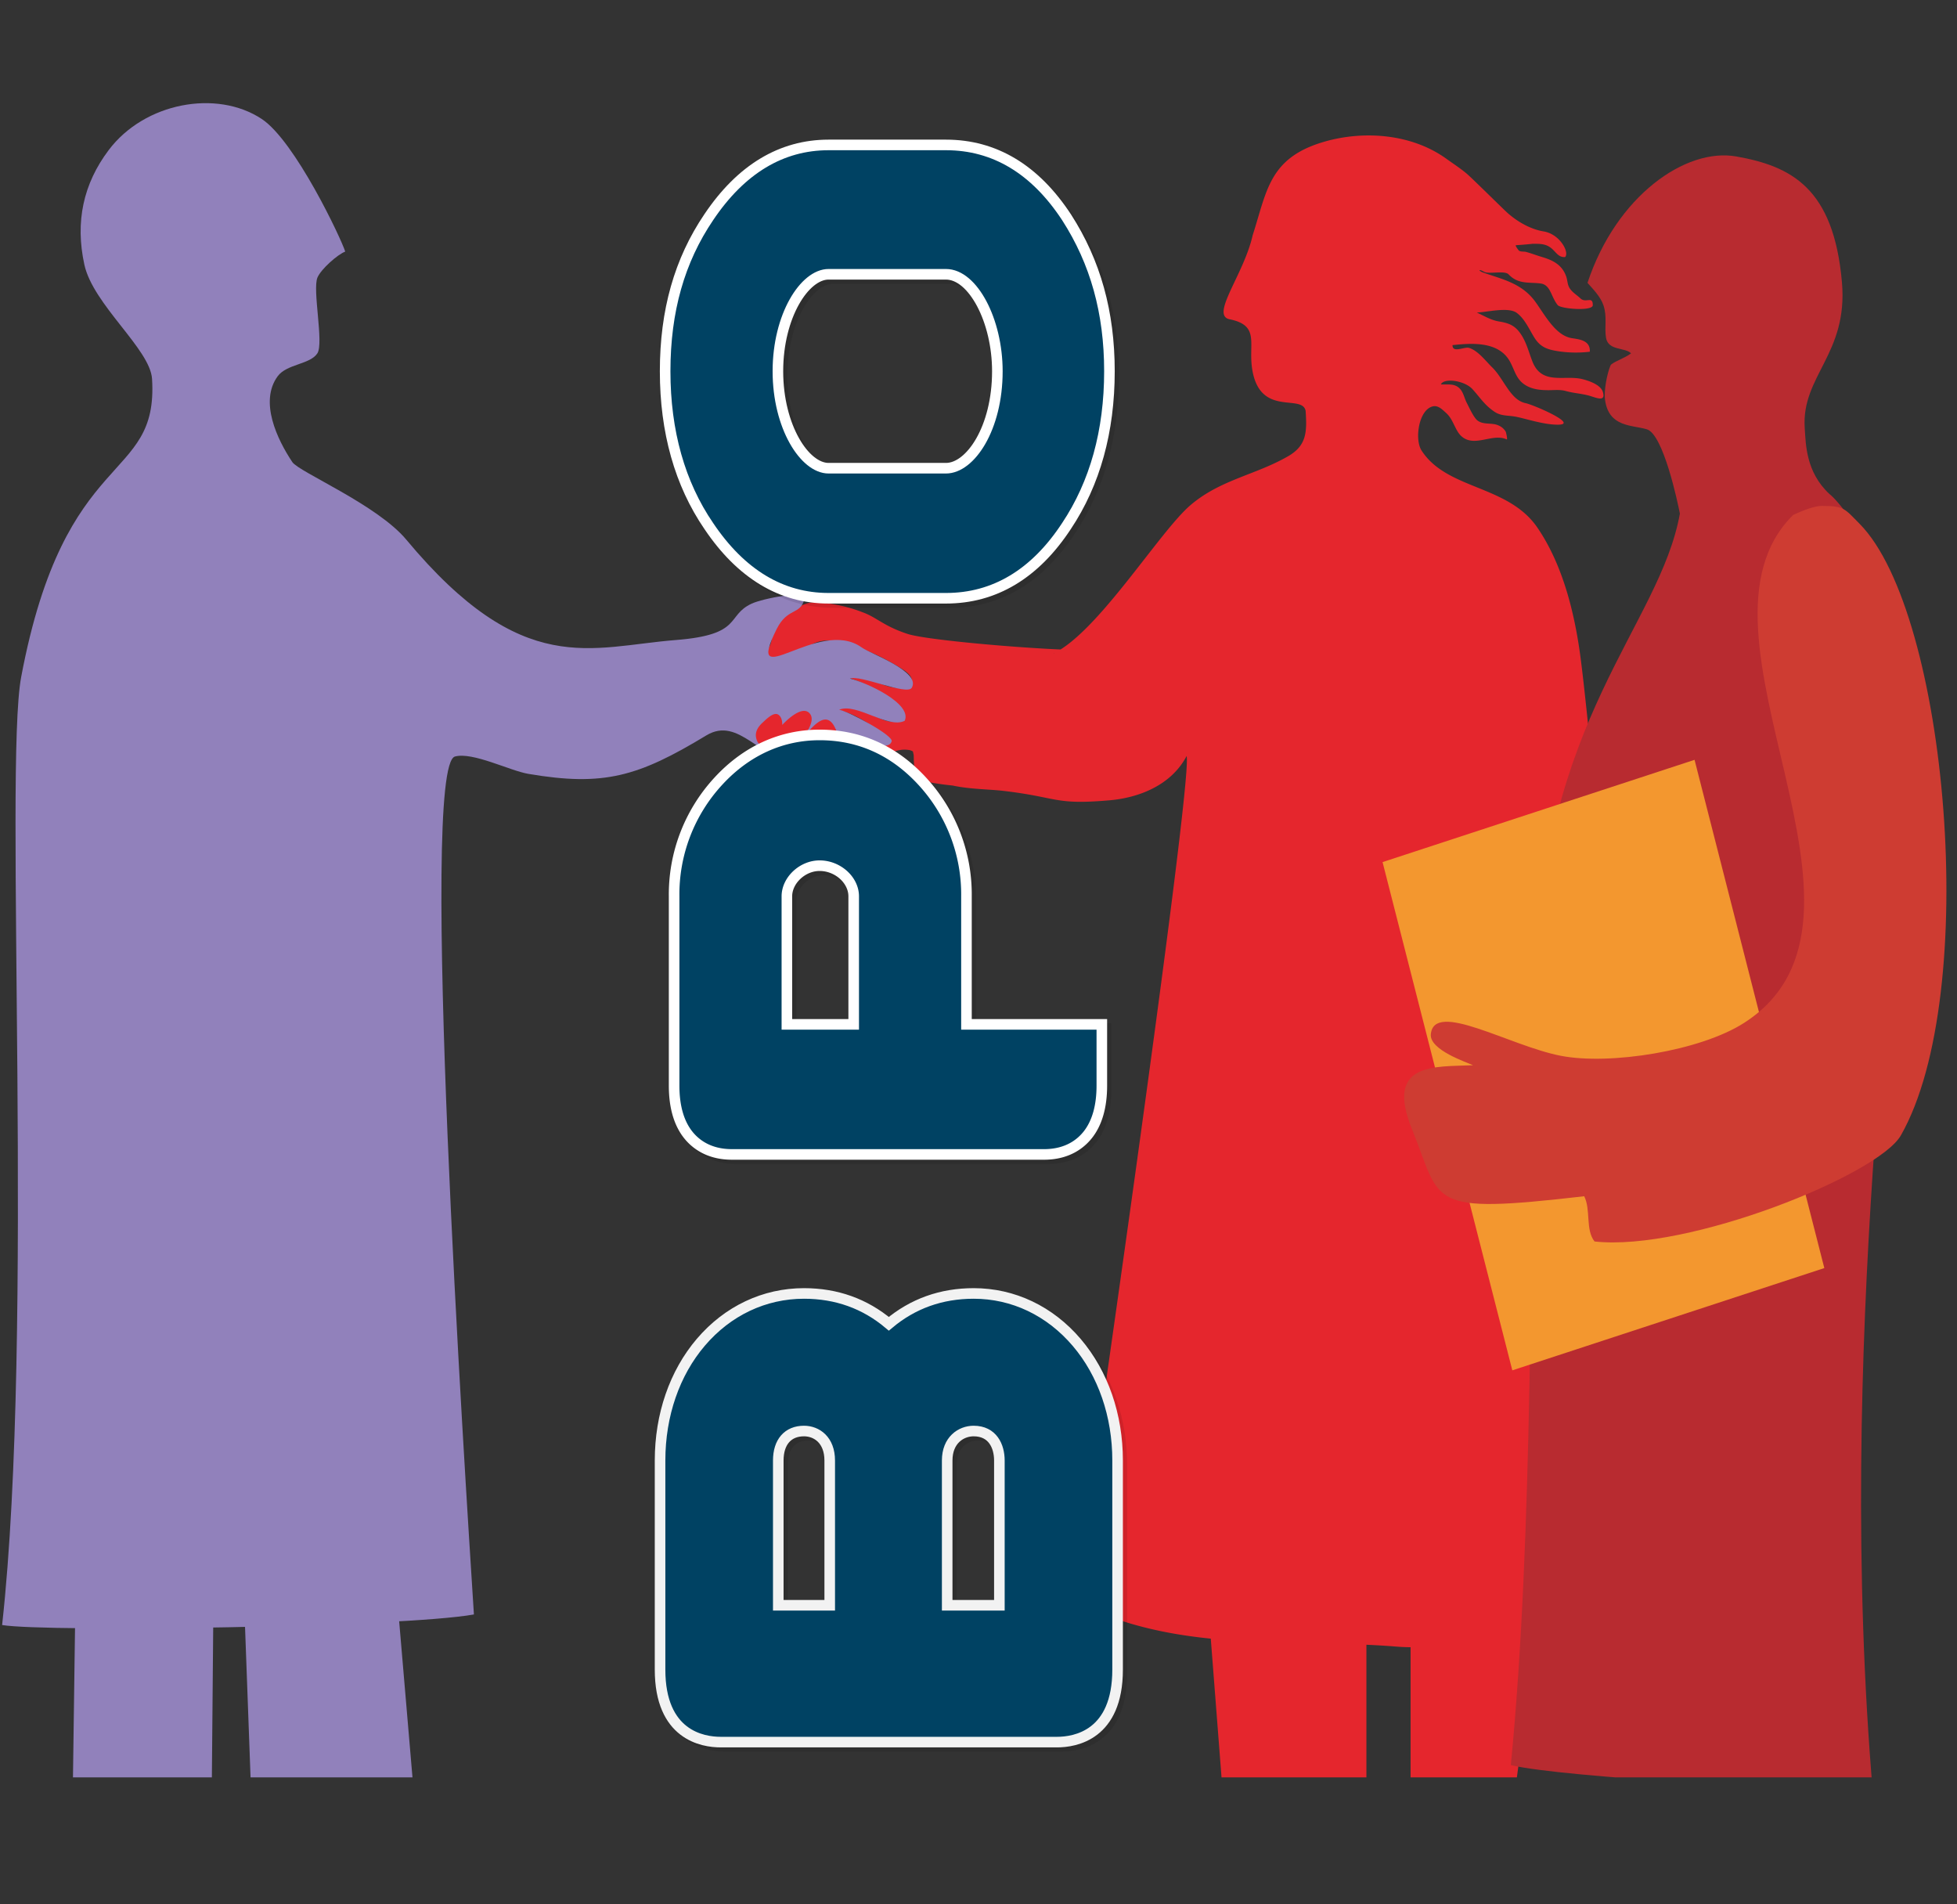 <svg xmlns="http://www.w3.org/2000/svg" xmlns:xlink="http://www.w3.org/1999/xlink" width="925" height="900" viewBox="0 0 925 900">
  <rect x="0" y="0" width="925" height="900" fill="#333333" stroke="none"/>
  <defs>
    <clipPath id="a">
      <rect y="38" width="925" height="802" fill="none"/>
    </clipPath>
  </defs>
  <title>bpo</title>
  <g style="isolation: isolate">
    <g>
      <g clip-path="url(#a)">
        <g>
          <path d="M747.002,310.31c-2.865-21.473-8.625-43.845-20.346-60.969-13.916-20.317-42.763-17.755-54.758-36.459-3.381-5.274-1.313-19.382,5.416-20.84,2.42-.523,4.286,1.355,6.436,3.34,3.157,2.921,4.03,7.951,6.828,10.606,6.177,5.849,14.793-1.442,21.531,1.665.622.292-.288-3.389-.386-3.596a7.005,7.005,0,0,0-3.349-2.946c-3.097-1.506-6.897-.201-9.854-2.25-1.897-1.319-4.058-6.209-5.213-8.433-1.414-2.706-1.607-5.544-4.055-7.422-2.349-1.807-5.423-1.173-8.183-1.335,1.331-3.152,11.159-1.925,14.981,2.317,3.825,4.248,5.688,7.488,10.366,10.625,3.019,2.018,6.043,1.657,9.551,2.247,4.714.788,13.234,3.826,20.265,3.852,10.561.044-11.394-9.404-15.159-10.185-7.227-1.501-10.172-11.403-15.729-16.858-3.28-3.214-6.767-7.996-11.003-9.258-2.196-.656-7.873,2.646-7.781-1.305,8.482-.885,21.509-2.06,26.993,7.516,2.357,4.123,2.879,8.206,6.906,11.02,3.42,2.386,7.546,2.761,11.43,2.761,2.666,0,5.522-.338,8.105.368,3.82,1.06,6.767,1.125,10.653,2.094,3.224.805,8.645,3.626,6.931-1.716-1.11-3.476-7.038-5.351-9.907-6.025-8.368-1.957-18.951,2.968-23.348-8.264-1.899-4.846-2.982-9.859-6.284-14.074-2.737-3.488-5.88-4.241-9.616-4.873-3.777-.638-6.865-2.591-10.411-4.213,4.719-.094,14.936-2.812,18.938.2,3.686,2.761,5.67,7.379,8.154,11.448,2.984,4.897,6.476,5.846,11.239,6.622a55.984,55.984,0,0,0,15.104.259c.324-5.529-5.302-5.876-8.587-6.425-4.532-.758-8.109-4.421-11.225-8.604-2.14-2.877-4.073-6.002-5.944-8.588-6.375-8.8-15.626-10.606-24.535-13.761-2.598-.924-2.358-1.925.256-.427,2.308,1.327,9.755-.769,11.681,1.275,4.537,4.805,9.775,3.561,15.119,4.279,4.799.65,4.887,6.422,8.082,10.241,1.5,1.778,16.513,2.969,16.551.036.059-4.599-3.302-.796-5.821-3.228-1.582-1.526-3.62-2.67-4.957-4.599-1.297-1.864-1.062-3.669-1.762-5.689-2.046-5.954-6.836-7.901-11.704-9.36-2.425-.729-4.873-1.67-7.295-2.323-.898-.249-2.627,0-3.378-.633-.095-.08-2.054-2.515-1.323-2.553,2.251-.113,7.646-.591,7.778-.666,3.131.046,6.008-.149,8.72,1.979,2.371,1.862,3.478,4.579,6.681,4.292,2.102-2.268-2.52-10.852-10.137-12.101-6.115-1.004-12.209-4.435-17.02-8.678-2.056-1.814-16.973-16.621-19.405-18.663-3.047-2.546-6.445-4.748-9.634-7.042-16.535-11.886-39.208-13.395-57.741-7.993-26.101,7.602-27.003,23.299-33.767,44.205-4.157,18.49-19.808,37.356-11.183,39.619,15.335,3.02,8.627,11.886,11.183,24.904,4.152,21.134,23.346,10.415,25.034,18.391.683,10.019.514,16.417-8.242,21.477-15.386,8.898-32.043,11.048-46.195,23.151-14.705,12.571-43.559,59.849-64.656,70.026-.258-.613,17.442-1.224,17.056-1.82-8.558,1.338-75.993-3.846-86.339-7.439-11.222-3.724-14.32-7.735-20.954-10.127a69.795,69.795,0,0,0-19.577-4.548c-3.906-.533-7.116-.003-9.841,1.653-2.727,1.649-10.073,6.051-12.028,9.993-2.038,5.236-1.103,7.714-3.969,10.838-2.861,3.127-4.415,5.263-1.21,6.559,3.947,2.449,9.291.621,14.713-2.618,3.752-2.244,5.309-5.767,9.196-7.351,4.32-1.761,9.658-1.615,14.935.089a107.106,107.106,0,0,1,25.418,11.565c1.89,1.192,5.773,3.371,5.599,6.516C430.794,326.068,425.344,325.24,423,325c-4.78-.491-9.341-3.35-14-4-2.535-.351-5-1-7.101-.414a51.933,51.933,0,0,1,11.754,5.377c3.472,2.126,8.08,4.023,10.646,7.633,2.394,3.369,1.466,7.08-2.459,7.378-4.08.305-8.126-2.897-11.893-4.292C400,333,398,334,396.165,335.476c6.119,1.365,12.636,4.998,17.852,8.988,2.097,1.6,4.963,4.146,2.038,6.413-2.806,2.175-8.105-1.091-11.054-1.877-3.798-1.01-8.087-3.825-12-4,3.759,1.862,5.062,5.664,8,9,.849.963-.069,4.581,1,5,1.319.523,9.511-.355,10.886-.598,2.988-.528,5.118-.796,7.798-2.223a13.422,13.422,0,0,1,9.158-1.687,5.63,5.63,0,0,1,1.646.634c.119.489.197.943.326,1.446.315,1.233-.631,10.63,3.936,12.208,2.713.937,8.097,1.806,14.574,2.479,8.203,1.764,17.367,1.742,23.921,2.51,26.264,3.08,23.899,6.748,50.297,4.446,13.279-1.159,28.912-6.807,36.336-20.929,3.026,12.732-48.929,372.371-53.203,399.561,21.443,10.725,42.946,15.402,64.611,17.583l5.701,73.537h67.862V777.317c4.795.216,9.602.5,14.424.892,2.001.163,4.168.251,6.456.278v66.417h49.59l9.557-71.711c22.789-2.926,45.245-5.927,59.667-5.666C787.182,733.776,754.279,364.78,747.002,310.31Z" fill="#e5262d"/>
          <g>
            <path d="M714.107,834.203c26.28,6.154,136.161,11.005,171.242,14.339-18.311-212.85,13.423-414.47,13.133-474.598-.216-44.676.072-61.442-10.556-100.953-5.414-20.126-19.884-37.14-23.183-39.475-11.222-10.444-11.199-23.572-11.722-31.274-1.607-24.651,20.532-34.884,17.599-68.784-3.876-44.801-24.192-54.934-49.9-59.507-23.948-4.294-56.791,18.661-70.368,59.732,2.307,2.668,6.121,6.375,7.532,10.595,1.863,5.469.372,10.275,1.229,15.43,1.103,6.158,9.119,4.401,11.812,7.285-2.991,2.368-9.11,4.242-9.713,5.753-1.65,3.898-3.236,12.14-2.544,16.429,1.866,12.854,12.853,11.627,19.728,13.718,7.794,2.298,14.621,34.68,15.618,39.854-9.637,53.27-65.683,96.889-68.347,221.679C723.083,585.547,724.805,725.07,714.107,834.203Z" fill="#b82b30"/>
            <polygon points="862.289 599.297 714.819 647.63 653.485 407.43 800.952 359.098 862.289 599.297" fill="#f3972f"/>
            <path d="M861.122,239.093c-4.853-.016-13.599,4.309-13.599,4.309-56.276,55.737,53.699,190.67-23.155,240.02-20.648,13.259-63.388,20.049-86.571,15.565-24.345-4.718-59.976-26.354-61.505-10.204-.701,7.461,17.053,13.271,19.953,14.651-17.833.843-41.794-1.719-28.885,30.137,14.259,35.175,6.091,40.464,81.432,31.778,3.221,6.394.492,15.787,4.881,21.377,44.069,4.865,134.159-31.425,144.809-50.157,37.987-66.804,22.041-247.003-19.5-289.001C871.731,240.236,871.62,239.128,861.122,239.093Z" fill="#ce3c32"/>
          </g>
          <g>
            <polygon points="34.353 850 36.059 726 184.471 717 195.559 847 118.794 850 115.382 757 100.882 757 100.029 853 34.353 850" fill="#9181bb"/>
            <path d="M427.628,340.642c3.691-8.227-18.55-18.299-25.847-19.915,4.486-2.04,26.921,8.107,29.17,4.326,4.55-7.654-19.573-16.102-23.631-19.045-20.309-14.719-56.007,23.009-40.248-8.66,5.17-10.387,11.206-6.503,13.131-14.162,1.113-4.434-19.591-.365-24.9,2.086-12.264,5.669-3.99,14.707-35.792,17.203C279.06,305.644,247.145,321.159,192,255c-13.715-16.454-50.697-31.941-53.81-36.59-7.19-10.756-15.696-28.61-6.967-40.56C135.51,171.981,146.575,172.27,150,167c3.144-4.825-2.418-30.081.057-35.85,1.729-4.052,9.587-10.928,13.119-12.248-1.899-6.078-23.672-52.245-39.483-62.689-21.23-14.025-55.351-7.807-72.314,14.71-12.009,15.937-15.92,33.891-11.507,54.14C44,144,70.984,165.001,71.865,179.042,75,229,30.703,209.871,10,320c-8.093,43.064,6.353,309-9,448,20.978,3.473,189.735,1,223-5-4.265-67-25.928-400.81-8.966-405.464,8.347-2.291,25.875,6.695,34.68,8.192,35.611,6.065,51.947,1.327,84.125-18.161,15.6-9.448,25.645,12.681,43.202,12.121,6.019-.191,56.126,9.957,15.508-12.986,5.726.056,26.814,9.843,28.8,3.897,2.217-2.599-21.651-15.062-24.738-15.154C404.708,331.942,419.943,344.66,427.628,340.642Z" fill="#9181bb"/>
            <path d="M401.91,354.5c-1.462-5.782-3.836-6.535-5.842-5.847a6.765,6.765,0,0,0-1.927,1.121c1.087-1.69,1.605-3.279,1.102-4.57-1.924-4.898-4.328-5.75-6.789-4.798-2.462.963-4.973,3.732-7.101,6.089l-1.098,1.507-1.095,1.501c-.229.191-.589.498-.992.845.226-.287.453-.571.674-.859,2.01-2.641,7.275-9.447,3.458-12.729-3.383-2.909-9.792,2.923-12.209,5.466-.117.122-.246.26-.365.383.106-1.931-.481-4.029-1.901-4.889-2.253-1.364-5.767,2.328-7.386,3.804-2.312,2.112-4.083,4.918-2.673,8.393a3.139,3.139,0,0,0,4.082,2.076,4.166,4.166,0,0,0,1.274-.743,22.069,22.069,0,0,0,1.889-1.887c-.67,1.725-1.835,4.69-1.048,6.113a3.998,3.998,0,0,0,2.994,2.327,9.796,9.796,0,0,0,3.949-.608,8.406,8.406,0,0,0,3.24-2.321,5.601,5.601,0,0,0,.748-.315,4.538,4.538,0,0,0-1.948,6.557c.993,1.376,1.578,2.128,2.267,2.372.693.247,1.489-.016,2.898-.678a25.967,25.967,0,0,0,4.876-2.809,2.87,2.87,0,0,0-.048,1.12c.517,3.509,2.985,5.502,5.74,4.598a30.25,30.25,0,0,0,4.317-1.945C395.98,362.249,403.366,360.256,401.91,354.5Z" fill="#e5262d"/>
          </g>
        </g>
      </g>
      <g>
        <g opacity="0.1" style="mix-blend-mode: multiply">
          <path d="M342.628,825.325c-8.611,0-28.642-3.339-28.642-34.269v-98.832c0-21.453,6.846-41.292,19.274-55.862,12.693-14.879,30.01-23.073,48.759-23.073,15.318,0,28.763,4.815,40.096,14.338,11.333-9.523,24.777-14.338,40.096-14.338,18.723,0,36.042,8.246,48.77,23.219,12.422,14.614,19.263,34.401,19.263,55.717v98.832c0,30.93-20.029,34.269-28.641,34.269Zm131.741-64.668V692.225c0-6.728-3.194-13.916-12.158-13.916-6.025,0-12.51,4.354-12.51,13.916v68.433Zm-80.191,0V692.225c0-9.613-6.106-13.916-12.158-13.916-7.613,0-12.158,5.202-12.158,13.916v68.433Z"/>
          <path d="M342.628,825.325c-8.611,0-28.642-3.339-28.642-34.269v-98.832c0-21.453,6.846-41.292,19.274-55.862,12.693-14.879,30.01-23.073,48.759-23.073,15.318,0,28.763,4.815,40.096,14.338,11.333-9.523,24.777-14.338,40.096-14.338,18.723,0,36.042,8.246,48.77,23.219,12.422,14.614,19.263,34.401,19.263,55.717v98.832c0,30.93-20.029,34.269-28.641,34.269Zm131.741-64.668V692.225c0-6.728-3.194-13.916-12.158-13.916-6.025,0-12.51,4.354-12.51,13.916v68.433Zm-80.191,0V692.225c0-9.613-6.106-13.916-12.158-13.916-7.613,0-12.158,5.202-12.158,13.916v68.433Z" fill="none" stroke="#000" stroke-width="5"/>
          <path d="M347.931,547.587c-11.161,0-17.5-5.178-20.852-9.523-4.28-5.546-6.45-13.285-6.45-23.004V425.61a78.867,78.867,0,0,1,20.857-54.363l.069-.076c13.157-14.284,29.698-21.834,47.837-21.834,18.833,0,35.147,7.346,48.489,21.834l.068.075A78.856,78.856,0,0,1,458.809,425.61V486.126h63.986v28.935c0,9.719-2.17,17.459-6.449,23.004-3.353,4.345-9.691,9.523-20.854,9.523ZM405.51,486.126V425.61c0-7.716-7.531-14.485-16.117-14.485-8.093,0-15.464,6.904-15.464,14.485V486.126Z"/>
          <path d="M347.931,547.587c-11.161,0-17.5-5.178-20.852-9.523-4.28-5.546-6.45-13.285-6.45-23.004V425.61a78.867,78.867,0,0,1,20.857-54.363l.069-.076c13.157-14.284,29.698-21.834,47.837-21.834,18.833,0,35.147,7.346,48.489,21.834l.068.075A78.856,78.856,0,0,1,458.809,425.61V486.126h63.986v28.935c0,9.719-2.17,17.459-6.449,23.004-3.353,4.345-9.691,9.523-20.854,9.523ZM405.51,486.126V425.61c0-7.716-7.531-14.485-16.117-14.485-8.093,0-15.464,6.904-15.464,14.485V486.126Z" fill="none" stroke="#000" stroke-width="5"/>
          <path d="M393.636,284.74c-22.344,0-41.393-11.483-56.615-34.13-13.677-19.988-20.635-44.624-20.635-73.157,0-28.527,6.757-52.361,20.656-72.862,15.2-22.614,34.248-34.097,56.594-34.097h55.5c22.935,0,42.113,11.515,57.005,34.226,13.638,21.172,20.245,44.941,20.245,72.733,0,28.331-6.825,52.934-20.287,73.125-14.851,22.647-34.029,34.162-56.963,34.162Zm0-153.112c-11.307,0-23.952,19.597-23.952,45.825s12.646,45.826,23.952,45.826h55.5c11.483,0,24.278-18.82,24.278-45.826,0-23.983-11.572-45.825-24.278-45.825Z"/>
          <path d="M393.636,284.74c-22.344,0-41.393-11.483-56.615-34.13-13.677-19.988-20.635-44.624-20.635-73.157,0-28.527,6.757-52.361,20.656-72.862,15.2-22.614,34.248-34.097,56.594-34.097h55.5c22.935,0,42.113,11.515,57.005,34.226,13.638,21.172,20.245,44.941,20.245,72.733,0,28.331-6.825,52.934-20.287,73.125-14.851,22.647-34.029,34.162-56.963,34.162Zm0-153.112c-11.307,0-23.952,19.597-23.952,45.825s12.646,45.826,23.952,45.826h55.5c11.483,0,24.278-18.82,24.278-45.826,0-23.983-11.572-45.825-24.278-45.825Z" fill="none" stroke="#000" stroke-width="5"/>
        </g>
        <g>
          <g>
            <path d="M340.628,823.325c-8.611,0-28.642-3.339-28.642-34.269v-98.832c0-21.453,6.846-41.292,19.274-55.862,12.693-14.879,30.01-23.073,48.759-23.073,15.318,0,28.763,4.815,40.096,14.338,11.333-9.523,24.777-14.338,40.096-14.338,18.723,0,36.042,8.246,48.77,23.219,12.422,14.614,19.263,34.401,19.263,55.717v98.832c0,30.93-20.029,34.269-28.641,34.269Zm131.741-64.668V690.225c0-6.728-3.194-13.916-12.158-13.916-6.025,0-12.51,4.354-12.51,13.916v68.433Zm-80.191,0V690.225c0-9.613-6.106-13.916-12.158-13.916-7.613,0-12.158,5.202-12.158,13.916v68.433Z" fill="#004263"/>
            <path d="M340.628,823.325c-8.611,0-28.642-3.339-28.642-34.269v-98.832c0-21.453,6.846-41.292,19.274-55.862,12.693-14.879,30.01-23.073,48.759-23.073,15.318,0,28.763,4.815,40.096,14.338,11.333-9.523,24.777-14.338,40.096-14.338,18.723,0,36.042,8.246,48.77,23.219,12.422,14.614,19.263,34.401,19.263,55.717v98.832c0,30.93-20.029,34.269-28.641,34.269Zm131.741-64.668V690.225c0-6.728-3.194-13.916-12.158-13.916-6.025,0-12.51,4.354-12.51,13.916v68.433Zm-80.191,0V690.225c0-9.613-6.106-13.916-12.158-13.916-7.613,0-12.158,5.202-12.158,13.916v68.433Z" fill="none" stroke="#f2f2f2" stroke-width="5"/>
          </g>
          <g>
            <path d="M345.931,545.587c-11.161,0-17.5-5.178-20.852-9.523-4.28-5.546-6.45-13.285-6.45-23.004V423.61a78.867,78.867,0,0,1,20.857-54.363l.069-.076c13.157-14.284,29.698-21.834,47.837-21.834,18.833,0,35.147,7.346,48.489,21.834l.068.075A78.856,78.856,0,0,1,456.809,423.61V484.126h63.986v28.935c0,9.719-2.17,17.459-6.449,23.004-3.353,4.345-9.691,9.523-20.854,9.523ZM403.51,484.126V423.61c0-7.716-7.531-14.485-16.117-14.485-8.093,0-15.464,6.904-15.464,14.485V484.126Z" fill="#004263"/>
            <path d="M345.931,545.587c-11.161,0-17.5-5.178-20.852-9.523-4.28-5.546-6.45-13.285-6.45-23.004V423.61a78.867,78.867,0,0,1,20.857-54.363l.069-.076c13.157-14.284,29.698-21.834,47.837-21.834,18.833,0,35.147,7.346,48.489,21.834l.068.075A78.856,78.856,0,0,1,456.809,423.61V484.126h63.986v28.935c0,9.719-2.17,17.459-6.449,23.004-3.353,4.345-9.691,9.523-20.854,9.523ZM403.51,484.126V423.61c0-7.716-7.531-14.485-16.117-14.485-8.093,0-15.464,6.904-15.464,14.485V484.126Z" fill="none" stroke="#fff" stroke-width="5"/>
          </g>
          <g>
            <path d="M391.636,282.74c-22.344,0-41.393-11.483-56.615-34.13-13.677-19.988-20.635-44.624-20.635-73.157,0-28.527,6.757-52.361,20.656-72.862,15.2-22.614,34.248-34.097,56.594-34.097h55.5c22.935,0,42.113,11.515,57.005,34.226,13.638,21.172,20.245,44.941,20.245,72.733,0,28.331-6.825,52.934-20.287,73.125-14.851,22.647-34.029,34.162-56.963,34.162Zm0-153.112c-11.307,0-23.952,19.597-23.952,45.825s12.646,45.826,23.952,45.826h55.5c11.483,0,24.278-18.82,24.278-45.826,0-23.983-11.572-45.825-24.278-45.825Z" fill="#004263"/>
            <path d="M391.636,282.74c-22.344,0-41.393-11.483-56.615-34.13-13.677-19.988-20.635-44.624-20.635-73.157,0-28.527,6.757-52.361,20.656-72.862,15.2-22.614,34.248-34.097,56.594-34.097h55.5c22.935,0,42.113,11.515,57.005,34.226,13.638,21.172,20.245,44.941,20.245,72.733,0,28.331-6.825,52.934-20.287,73.125-14.851,22.647-34.029,34.162-56.963,34.162Zm0-153.112c-11.307,0-23.952,19.597-23.952,45.825s12.646,45.826,23.952,45.826h55.5c11.483,0,24.278-18.82,24.278-45.826,0-23.983-11.572-45.825-24.278-45.825Z" fill="none" stroke="#fff" stroke-width="5"/>
          </g>
        </g>
      </g>
    </g>
  </g>
</svg>
